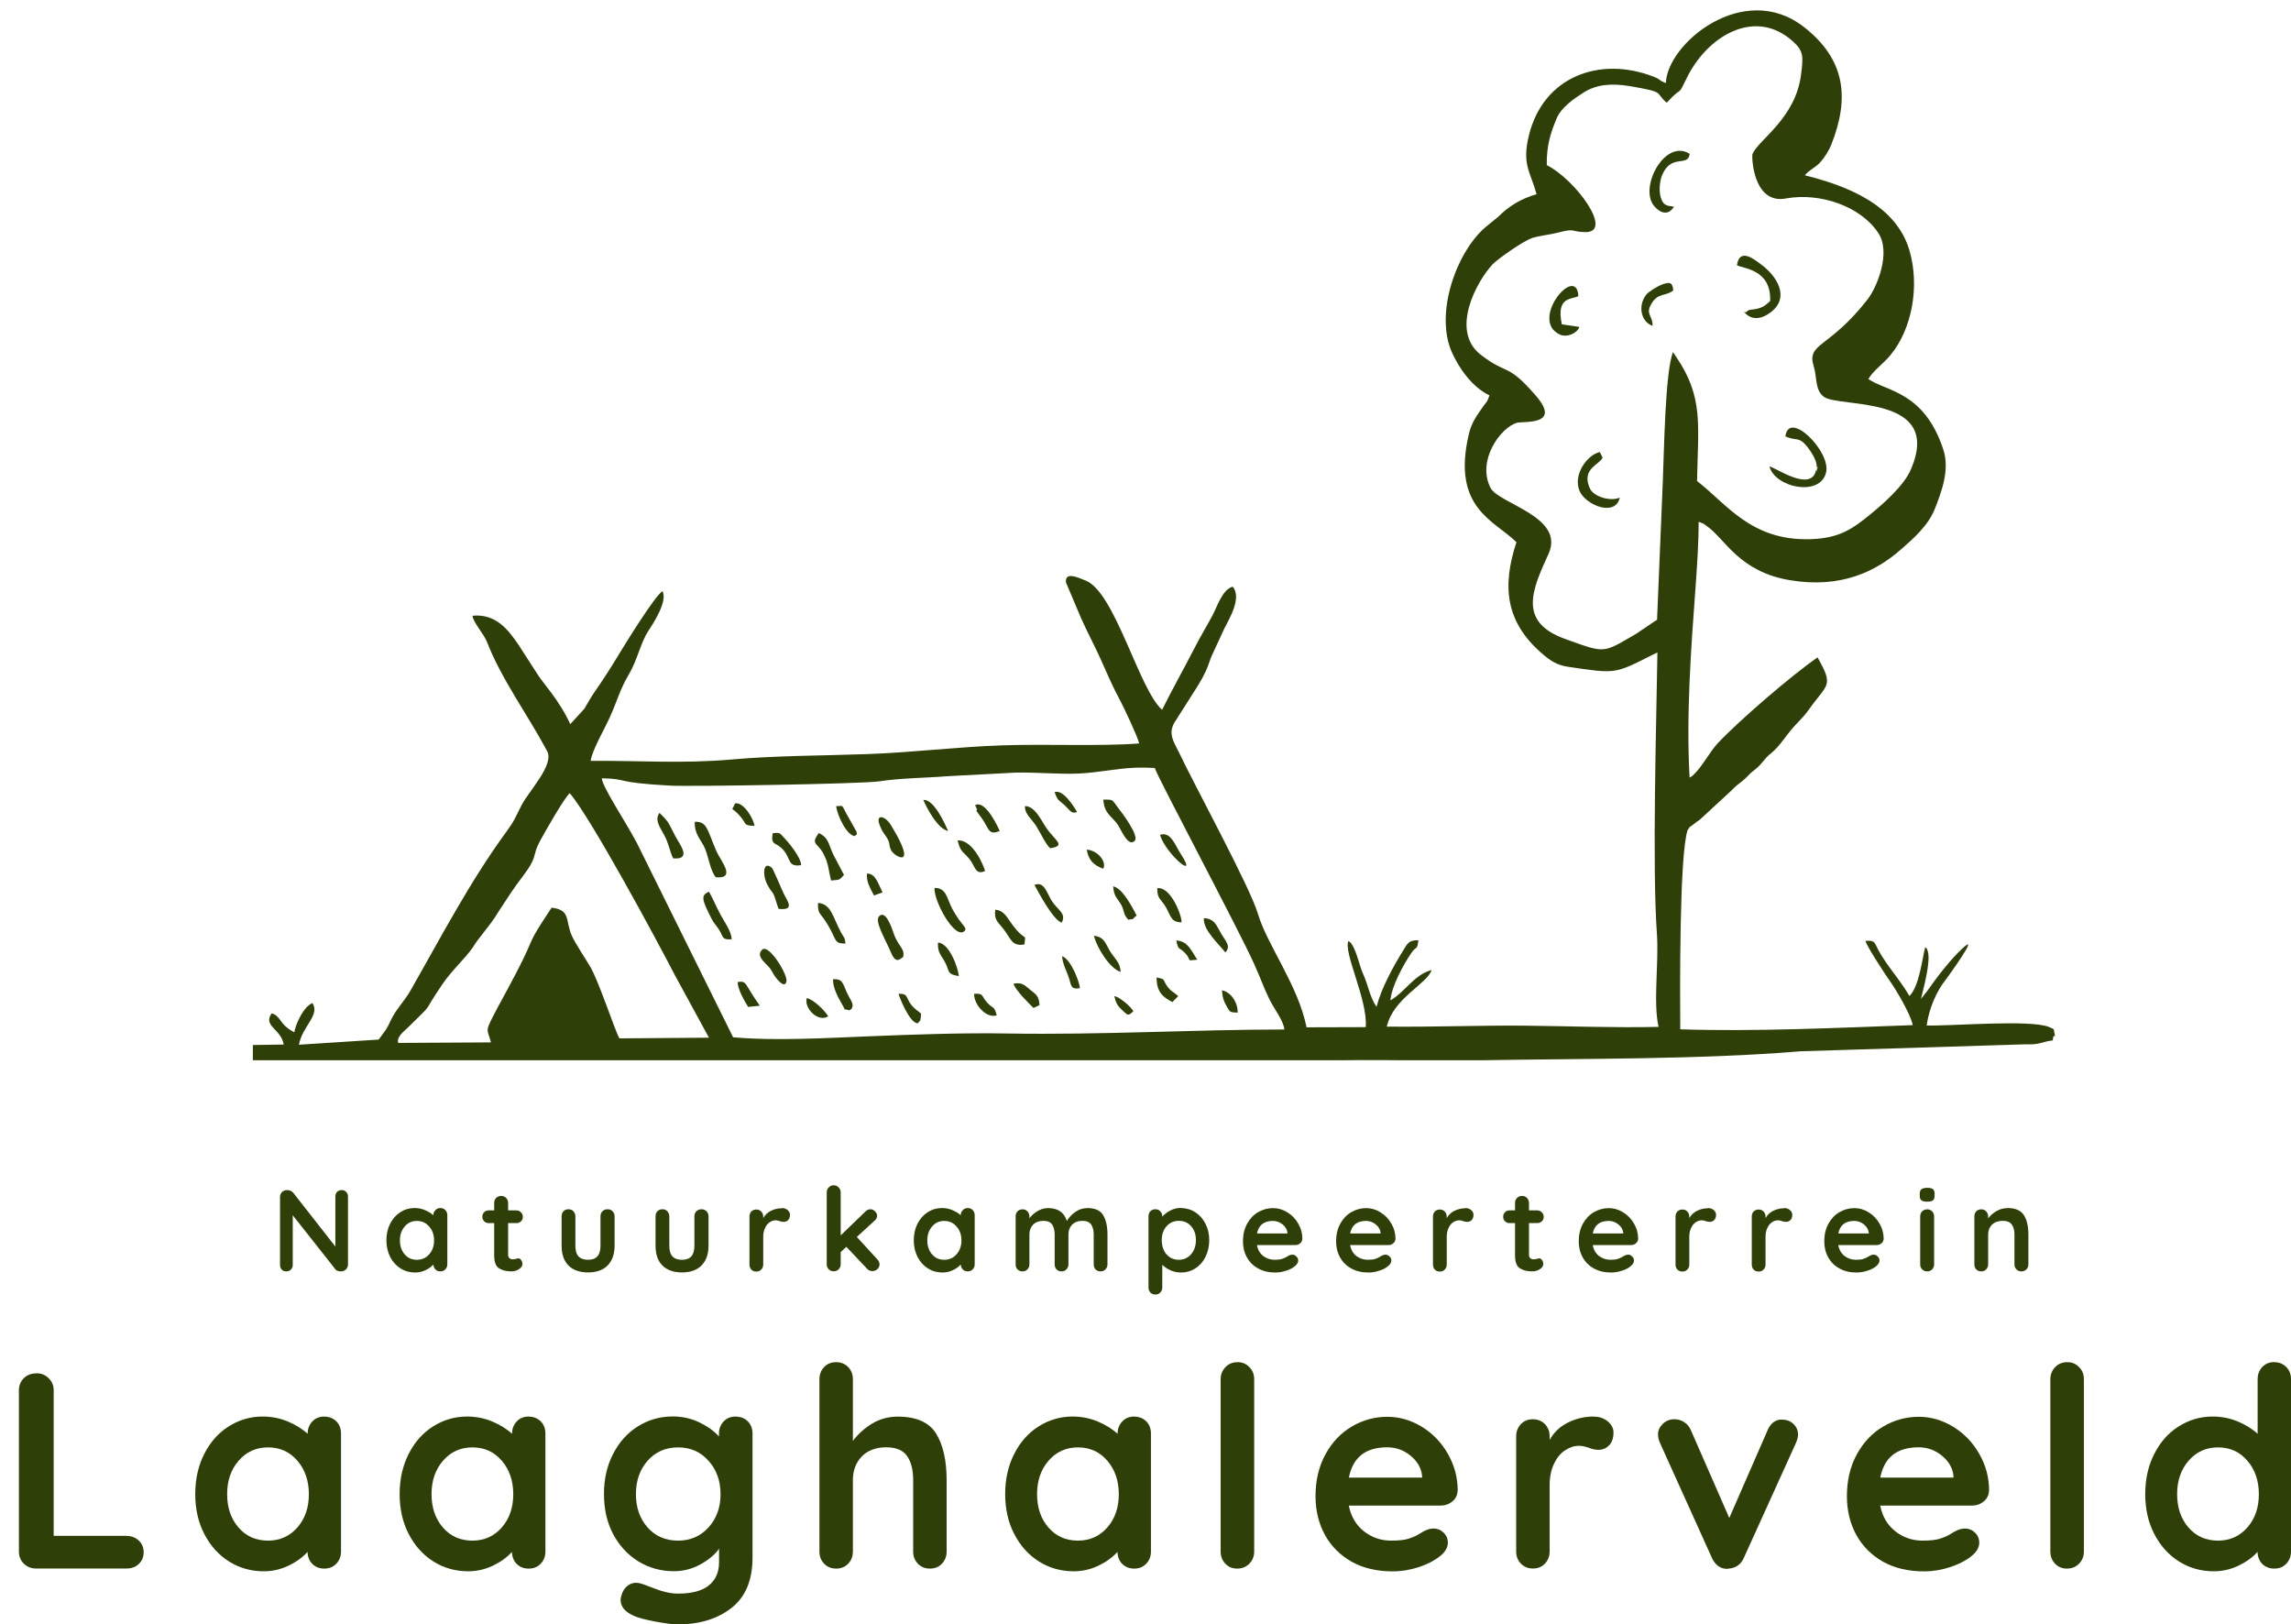 <?xml version="1.0" encoding="UTF-8"?><svg id="Laag_1" xmlns="http://www.w3.org/2000/svg" xmlns:xlink="http://www.w3.org/1999/xlink" viewBox="0 0 262.95 186.41"><defs><style>.cls-1{fill-rule:evenodd;}.cls-1,.cls-2{fill:#2e4007;}.cls-3{clip-path:url(#clippath);}.cls-4{fill:none;}</style><clipPath id="clippath"><rect class="cls-4" x="29.02" width="206.98" height="121.68"/></clipPath></defs><g class="cls-3"><path class="cls-1" d="m17.35,109.92c-1.58-.86-3.24-3.55-4.96-4,0,2.12-.26,2.27.8,3.65.81,1.05,1.51,1.45,1.91,2.82-.84.51-2.56,2.22-3.24,3.27-1.13,1.73-2.23,2.18-1.76,4.32-2.65.24-7.93-.24-10.09.54.9,1.65,11.18,1.63,13.93,1.72,4.51.15,8.06,1.44,14.32,1.34,5.03-.08,9.69-.33,14.86-.29l29.98-.1c2.56,0,5.16-.07,7.55-.09,7.28-.07,14.87-.06,22.18-.39,9.82-.44,21.29.3,30.08-.32,4.84-.34,9.72-.2,14.6-.49,7.67-.46,15.03-.09,22.63-.22,11.86-.21,24.98-.07,36.54-1.03l25.81-.8c1.72.07,1.72-.28,3.13-.45,0-.03-.01-.07-.01-.08.01,0,.01-.07.01-.08s.01-.07.01-.08c.15-.72.38.27.14-.71-.08-.31.17-.27-.57-.58-2.17-.9-11.35-.09-14.07-.18.29-2.04,1.17-3.97,2.16-5.21.2-.26,4.15-5.7,1.93-3.62-1.4,1.3-2.9,3.27-4.02,4.87l-.72.91c.22-.98,1.16-4.25.78-5.46-.15-.49-.05-.19-.3-.48-.34,1.38-.7,4.55-1.81,5.61-1.02-1.81-2.58-3.45-3.56-5.27-.46-.85-.35-1.16-1.48-1.06.06.49,2.38,4.04,2.83,4.65.62.86,2.4,3.84,2.59,5.02-8.77.31-17.92.76-26.68.48-.03-4.31-.11-19.98.84-22.85.42-.63.1-.2.66-.66.34-.29.41-.3.76-.56l3.64-3.36c.49-.53.7-.63,1.27-1.1.6-.49.69-.73,1.23-1.14,1.02-.74,1.1-1.29,2.08-2.06.82-.67,1.52-1.74,2.16-2.53.81-.99,1.42-1.43,2.17-2.5,2.07-2.92,2.86-2.57.95-5.92-2.93,2.01-8.99,7.23-11.45,9.84-.98,1.06-1.72,2.6-2.73,3.57-.37.35-.06.09-.51.38-.4-7.18.17-14.88.69-21.91.17-2.34.36-5.2.35-7.45.84.36.28.03,1.04.57,2.02,1.46,3.65,5.18,9.46,6.14,5.8.96,9.79-.96,12.72-3.53,1.34-1.17,3.14-2.72,3.9-4.68.76-1.95,1.73-4.47.96-6.8-2.21-6.69-6.54-6.64-8.6-8.08.6-1.01,1.64-1.67,2.51-2.71,2.56-3.07,3.38-8.04,2.21-12.04-1.53-5.23-7.13-7.42-12.01-8.63.53-.65,1.21-.87,1.76-1.48.44-.47,1.01-1.35,1.29-2.08,2.11-5.33,1.6-9.74-3.14-13.45-6.93-5.42-15.73,1.9-15.86,6.43-.96-.39-.49-.38-1.44-.75-6.18-2.38-12.61.01-14.27,6.71-.84,3.39.15,4.16.87,6.79-1.77.51-3.17,1.35-4.4,2.59l-1.44,1.17c-3.4,2.91-5.85,9.91-3.89,14.36.83,1.88,2.39,4.06,4.32,4.96-.35.94-.12.44-.75,1.32-.71,1.02-1.29,1.79-1.6,3.07-2.05,8.6,2.97,9.98,5.45,12.47-1.68,5.07-1.26,9.19,2.99,12.82.84.72,1.61,1.28,2.9,1.47,5.51.81,5.31.88,9.83-1.42l.46-.22c-.12,8.03-.61,24.49-.06,32.29.24,3.42-.45,7.8.19,10.68-5.04.12-10.38-.09-15.44-.14-5.24-.04-10.43.17-15.75.11.74-3.27,4.67-4.92,5.14-6.49-1.99.51-3.05,2.53-4.73,3.48.15-1.64,1.45-4.03,2.42-5.46.57-.84.63-.2.8-1.44-1.13-.04-1.28.41-1.76,1.19-1.14,1.83-2.51,4.34-3.05,6.45-.76-1.07-.95-2.51-1.58-3.87-.42-.91-.82-3.21-1.64-3.69-.62,1.3,2.25,6.83,1.98,9.89l-6.79.02c-.97-4.84-4.55-9.49-5.59-13.05-.91-3.07-7.24-14.67-9.09-18.57-.52-1.09-1.24-2.03-.5-3.33l2.34-3.68c.1-.17.34-.53.41-.65.32-.52.57-.97.83-1.52.28-.58.41-1.08.66-1.71l1.49-3.23c.61-1.2,2.04-3.55.98-4.83-1.18.3-1.77,2.25-2.36,3.36-.65,1.21-1.35,2.36-1.95,3.53-1.31,2.55-2.57,4.77-3.8,7.24-2.64-2.31-5.39-13.43-8.73-14.81-1.06-.44-2.4-1.04-2.31.18l1.76,4.16c.76,1.7,1.52,3.08,2.26,4.73.85,1.9,1.31,3.02,2.24,4.74.39.73,1.98,4.09,2.15,4.86-4.49.35-10.46.05-15.68.22-5.21.17-10.33.82-15.4,1-5.16.19-10.62.17-15.77.63-5.59.49-10.52.11-16.11.15.19-1.27,1.63-3.71,2.21-5.02.89-1.98,1.13-3.13,2.18-4.91.97-1.63,1.33-3.58,2.19-4.91.58-.89,2.28-3.44,1.67-4.64-.89.54-4.36,6.18-5.21,7.59-.76,1.26-1.67,2.67-2.57,3.96-.54.78-.72,1.17-1.19,1.95l-1.62,1.77c-.52-1.18-1.46-2.67-2.26-3.71-.41-.54-.94-1.21-1.34-1.77l-2.34-3.63c-1.21-1.78-2.63-3.59-5.28-3.33.09.79,1.29,2.06,1.66,3,1.68,4.32,4.67,8.34,6.91,12.54.84,1.57-2.14,4.62-2.95,6.22-.74,1.46-.83,1.81-1.72,3.01-4.19,5.72-7.47,12.03-11.04,18.28-.64,1.1-1.42,1.89-2.02,2.96-.33.58-.39.89-.81,1.54l-.8,1.09-9.15.59c.36-2.09,2.46-3.4,1.55-4.78-1.02.41-1.9,2.34-2.09,3.36-.07-.04-.17-.1-.23-.14-.06-.04-.16-.09-.23-.14-.07-.04-.13-.08-.2-.13-.07-.05-.28-.22-.34-.28-.59-.52-.84-1.36-1.6-1.48-1.02,1.47,1.1,1.77,1.39,3.57l-7.43.11c-1.51-2.43-3.53-4.37-4.93-6.92.89-1.55,2.22-1.66,3.05-2.86,1.05-1.54-.04-3.45-1.15-3.99-1.31.29-4.01,2.84-4.71,3.68Zm172.84-38.78c-.06.04-.14.07-.18.1l-2.19,1.48c-3.91,2.27-3.48,2.3-8.18.61-5.46-1.96-3.79-5.64-1.91-9.76,1.95-4.29-5.71-5.73-6.66-7.59-1.6-3.17,1.19-6.92,3.01-7.45.78-.23,5.22.36,2.18-3.14-3.3-3.81-3.18-2.27-6.3-4.67-3.58-2.77-.45-8.48,1.37-10.4.57-.6,3.54-2.7,4.57-3.02.89-.27,1.99-.36,2.99-.62,1.99-.52,1.36-.07,3.04-.04,3.38.06-1.15-6.07-4.4-7.69-.02-2.26.4-3.6,1.15-5.4.53-1.23,1.97-2.23,3.09-2.94,1.46-.91,3.12-1.09,5.32-.72,4.2.72,2.76.68,4.21,1.9l.66-.69c1.03-1,.68-.15,1.59-2.05,2.36-4.94,7.91-8.22,12.23-4.3,1.21,1.09,1.22,1.68.93,3.86-.65,5.01-4.91,7.45-5.57,9.07-.11.26.06,5.8,3.83,5.1,3.9-.72,8.59.88,10.62,3.97,1.47,2.24-.14,6.19-1.24,7.61-4.41,5.67-7.02,4.97-6.18,7.67.4,1.31.12,2.71,1.15,3.5,1.73,1.33,13.73-.35,10.01,8.33-.83,1.95-3.31,4.06-4.71,5.21-1.96,1.59-3.46,2.7-6.82,2.81-6.84.21-9.64-4.08-13.02-6.67.11-6.4.76-9.57-2.34-14.17-.04-.06-.18-.28-.21-.32l-.21-.31c-.92,2.26-1.03,11.77-1.18,15.07l-.65,15.61Zm-117.21,25.4c-1.09-2.1-3.86-6.24-3.91-7.22,3.18.06,1.22.48,7.81.84,2.29.13,22.07-.19,24.04-.49,2.55-.39,5.28-.38,7.84-.59l7.77-.41c2.63-.07,5.77.29,8.24.04,2.96-.28,4.56-.77,7.77-.57.44,1.31,9.54,18.36,11.42,22.52.63,1.4,1.08,2.66,1.71,3.97.53,1.1,1.68,2.55,1.74,3.52-10.71.01-20.89.64-31.72.46-5.13-.09-10.79.11-15.9.32-4.62.18-10.78.56-15.65.11l-11.15-22.51Zm-16.63,23.09l-10.65.06c-.19-.69.61-1.28,1.08-1.73,3.35-3.29,1.43-1.27,4.05-5.08,1.05-1.54,2.51-2.82,3.43-4.14.07-.1.3-.47.31-.48l.21-.3c2.64-3.38,1.51-2,3.88-5.53.45-.67.79-1.13,1.32-1.83,1.82-2.39,1.04-2.29,1.97-4.03.52-.98,2.83-5.03,3.44-5.54,2.4,2.78,9.99,16.86,12.07,20.89l3.91,7.17-10.27.08c-.43-.61-2.32-6.43-3.33-8.18-.48-.83-1.73-2.69-2.13-3.58-.79-1.76-.1-2.99-2.33-3.24-3.16,4.76-1.56,2.67-4.09,7.54-.72,1.39-1.35,2.51-2.11,3.93-1.57,2.99-1.2,2.26-.76,3.98Zm-43.22.21l1.11-1.41c1.03-1,2.57-2.58,3.88-2.92.76,1.21,2.89,3.28,3.45,4.41l-8.44-.08Z"/></g><path class="cls-1" d="m204.92,50.08c1.32.6,1.53-.08,2.6,1.31.36.48,1.01,1.44.99,2.15-.03,1.66.26-1.04-.07.43-.58,2.59-4.71-.35-5.35-.44.63,2.44,5.83,3.53,6.5.69.57-2.4-4.27-7.23-4.67-4.15Z"/><path class="cls-1" d="m203.17,34.55c-.38.33-.62.61-1.23.81-.9.3-1.09,0-1.57.5l-.23-.09c.02-.05,1.01,1.62,3.07.09,2.28-1.7.77-4.17-1.13-5.55-.66-.48-2.43-1.97-2.72.13.69.4,3.95.43,3.81,4.11Z"/><path class="cls-1" d="m192.14,23.72c-.86-.1-1.27-.16-1.53-1.08-.24-.84-.09-1.96.17-2.57,1.07-2.48,2.94-.84,3.16-2.41-2.79-1.78-5.74,3.65-4.19,5.85.29.42,1.49,1.66,2.39.2Z"/><path class="cls-1" d="m185.91,57.11c-1.08.47-3.03-.1-3.45-1.09-.96-2.21,1.04-2.63,1.48-3.49l-.32-.65c-1.47.31-3.15,2.67-2.3,4.52.74,1.6,4.1,2.94,4.59.71Z"/><path class="cls-1" d="m181.27,37.52l-2.01-.3c-.7-3.28,1.22-2.82,1.9-3.24-.21-3.77-5.69,2.74-2.14,4.41.8.38,1.98-.11,2.26-.87Z"/><path class="cls-1" d="m82.14,100.68c2.45.21.56-1.88.07-3.03-1.06-2.48-1.05-3.38-2.46-3.34-.09,1.44.76,2.1,1.17,3.08.42,1.02.59,2.48,1.23,3.29Z"/><path class="cls-1" d="m126.63,91.78c.13,1.59.86,1.79,1.61,2.79.39.51,1.19,2.68,1.98,1.95.61-.56-1.47-3.28-2.01-3.97-.59-.76-.36-.8-1.59-.78Z"/><path class="cls-1" d="m95.39,101.05c1.09-.08.95-.08,1.48-.64l-1.25-2.38c-.53-1.11-.48-1.89-1.65-2.42-.96,1.3-.15,1.11.49,2.28.69,1.27.58,1.84.93,3.16Z"/><path class="cls-1" d="m103.65,109.84c.27-.96-.57-1.22-1.07-2.7-.23-.68-.92-2.72-1.66-2.01-.59.57.59,2.43,1.34,4.18.58,1.39,1.02.73,1.39.53Z"/><path class="cls-1" d="m107.26,101.9c-.11,1.51,2.35,6,3.44,4.95.4-.39-.35-.6-1.4-2.54-.62-1.15-.65-2.43-2.04-2.41Z"/><path class="cls-1" d="m89.38,104.31c1.98.2.92-.96.54-1.82-.12-.27-1.23-2.82-1.29-2.86-1.04-.95-1.16.76-.56,1.89.65,1.22.6.57,1.04,2.04l.19.58s.05.12.08.18Z"/><path class="cls-1" d="m77.26,98.51c2.22.19.73-1.64.27-2.51-.84-1.57-.63-1.54-1.84-2.71-.56.8,0,1.56.51,2.49.58,1.04.64,1.86,1.06,2.73Z"/><path class="cls-1" d="m83.98,107.79c-.04-.92-.8-1.93-1.24-2.74-.54-.99-.89-1.88-1.36-2.71-1,.41-.8.93.26,3.05.3.6.58.8.93,1.38.49.8.26,1.1,1.41,1.03Z"/><path class="cls-1" d="m189.67,37.41c.07-1.18-.92-1.34-.06-2.66.74-1.16,1.59-.73,2.44-1.42-.08-.97-.44-.99-1.34-.66-.46.18-1.44.77-1.73,1.11-.99,1.19-.72,3.11.69,3.62Z"/><path class="cls-1" d="m101.03,94.86c.35.8.31.58.69,1.17.56.89.19.74.56,1.55.3.68,3.22,2.4-.02-2.88-.71-1.16-1.89-1.33-1.23.15Z"/><path class="cls-1" d="m117.58,108.39c.16-1.48.19-.15-1.39-2.27-.57-.76-.96-1.67-1.96-1.71-.15,1.2.29,1.36.93,2.19.89,1.15.95,2.04,2.42,1.79Z"/><path class="cls-1" d="m120.54,97.35c1.88-.31.57-.84-.46-2.35-.55-.81-1.28-2.49-2.43-2.49-.09.88.76,1.45,1.3,2.32.43.69,1.11,2.13,1.59,2.52Z"/><path class="cls-1" d="m97.05,108.29c-.13-.84-.15-.6-.48-1.2-.97-1.76-1.15-3.38-2.69-3.46,0,1.63.28.8,1.56,3.29.53,1.02.43,1.4,1.6,1.36Z"/><path class="cls-1" d="m90.26,112.65c.22-.71-2.02-4.39-2.78-3.66-.81.77.48,1.56.91,2.16.33.47.37.69.71,1.11,1.04,1.29,1.14.41,1.16.4Z"/><path class="cls-1" d="m91.95,99.28c-.02-.87-1.38-2.55-2.01-3.19-.42-.43-.38-.59-1.26-.46-.24,1.54.39.9,1.28,1.98.83,1.01.46,1.91,1.98,1.68Z"/><path class="cls-1" d="m135.61,105.85c.08-.64-1.19-4.11-2.78-3.92-.04,1.29.46,1.22,1.05,2.3.52.97.57,1.62,1.73,1.62Z"/><path class="cls-1" d="m113.06,99.96c-.07-.35-1.3-3.62-3.15-3.51.32,1.37.64,1.26,1.37,2.15.65.79.64,1.88,1.78,1.36Z"/><path class="cls-1" d="m140.64,109.31c.67-.74.07-1.22-.49-2.18-.52-.89-.73-1.71-1.98-1.76-.09,1.4,1.71,2.95,2.47,3.94Z"/><path class="cls-1" d="m121.86,105.89c.56-1.11-.47-1.42-1.17-2.54-.51-.81-.83-2.26-1.96-1.79.52.96,2.16,4.04,3.13,4.33Z"/><path class="cls-1" d="m97.48,115.96c.17-.19.24,0,.36-.43.11-.43-.28-.84-.66-1.65-.42-.91-.43-1.6-1.57-1.49-.03.92.54,2.02,1.01,2.82.61,1.03.02.44.86.75Z"/><path class="cls-1" d="m110.05,112.02c-.05-.81-1.05-3.8-2.39-3.84-.07,1.1.35,1.44.74,2.13.64,1.1.17,1.49,1.65,1.71Z"/><path class="cls-1" d="m128.62,111.54c-.06-1.13-.62-1.42-1.23-2.4-.52-.84-.6-1.6-1.83-1.75.31,1.35,1.83,3.79,3.06,4.15Z"/><path class="cls-1" d="m118.61,115.68l.7-.33c-.06-1.07-.41-1.22-1.05-1.74-.67-.54-.91-.9-1.93-.72.19.73,1.73,2.24,2.29,2.79Z"/><path class="cls-1" d="m129.5,105.55c.93-.18.15.16.96-.48-.5-.95-1.64-3.18-2.7-3.34.11,1.17.4,1.25.84,1.96.53.85.23,1.14.9,1.86Z"/><path class="cls-1" d="m114.74,95.36s-1.57-3.66-2.82-2.95c.68,1.29-.59-.31.88,1.66l.2.33c.53.88.58,1.44,1.74.97Z"/><path class="cls-1" d="m133.14,95.81c.63,2.18,4.5,5.42,2.4,2.22-.67-1.02-1.15-2.64-2.4-2.22Z"/><path class="cls-1" d="m105.34,117.43c.4-.45.28-.22.38-1.08-.27-.27-.33-.27-.64-.53-1.35-1.17-.57-1.79-1.95-1.77.02.18,1.23,3.39,2.21,3.39Z"/><path class="cls-1" d="m85.87,115.56l1.34-.14c-1.83-2.55-1.43-2.88-2.54-2.72-.02.8.78,2.2,1.2,2.86Z"/><path class="cls-1" d="m98.14,95.94c.17-.29.26.07.17-.49l-.83-1.48c-1.05-1.78-.5-1.46-1.51-1.45.17,1.24,1.3,3.44,2.17,3.43Z"/><path class="cls-1" d="m114.4,116.52c-.3-1.14-.42-.7-1.11-1.47-.67-.74-.38-1.09-1.49-.99,0,1.32,1.46,2.86,2.61,2.46Z"/><path class="cls-1" d="m135.23,114.32c-.52-.49-.77-.48-1.21-1.06-.67-.88-.12-.85-1.27-1.08,0,1.66.69,2.24,1.81,2.82l.67-.68Z"/><path class="cls-1" d="m123.94,113.41c.02-.55-1-3.34-2.04-3.67.07.88.45,1.55.71,2.27.37,1.01.19,1.6,1.33,1.4Z"/><path class="cls-1" d="m86.6,94.78c-.18-1.01-1.32-2.76-2.23-2.58-.48,1.09-.48.22.61,1.51.74.85.31,1.04,1.62,1.07Z"/><path class="cls-1" d="m108.82,95.38c-.43-1.02-1.67-3.68-2.85-3.58.49,1.11,1.64,3.28,2.85,3.58Z"/><path class="cls-1" d="m95.06,116.64c-.42-.69-1.63-1.89-2.46-2.1-.36,1.1,1.26,2.85,2.46,2.1Z"/><path class="cls-1" d="m142.05,116.22c.04-1.1-.71-2.34-1.8-2.57.06.87.22,1.28.53,1.82.39.67.31.72,1.27.74Z"/><path class="cls-1" d="m100.31,102.77l.99-.36c-.52-.95-.76-2.15-1.78-2.16-.14.95.45,1.83.79,2.52Z"/><path class="cls-1" d="m126.63,99.7c.42-.88-.72-2.13-1.9-2.19.2,1.18.76,1.78,1.9,2.19Z"/><path class="cls-1" d="m123.62,93.18c-.43-.73-1.63-2.62-2.58-2.27.39,1.05.41.82,1.17,1.52.59.55.78,1.04,1.41.75Z"/><path class="cls-1" d="m137.42,110.13c-.64-.88-1-2.11-2.41-2.2.23,1.19.29.71.98,1.42.93.96-.02.92,1.43.79Z"/><path class="cls-1" d="m130.08,116.05c-.29-.55-1.65-1.67-2.18-1.73.15.69.29,1.02.8,1.51.75.72.77.82,1.38.22Z"/><path class="cls-2" d="m14.53,176.27c.55,0,1.02.18,1.4.54.38.35.56.8.56,1.35s-.19.97-.56,1.33c-.38.35-.84.52-1.4.52H4.13c-.56,0-1.02-.19-1.4-.56s-.56-.84-.56-1.4v-18.5c0-.54.19-1,.56-1.38.39-.38.89-.56,1.5-.56.53,0,.98.19,1.35.56.39.38.58.83.58,1.38v16.71h8.35Z"/><path class="cls-2" d="m37.22,162.58c.55,0,1.01.18,1.38.54.36.36.54.83.54,1.42v13.52c0,.56-.18,1.02-.54,1.4-.36.38-.82.56-1.38.56s-1.02-.18-1.38-.54c-.35-.36-.53-.82-.54-1.38-.54.61-1.27,1.14-2.17,1.58-.91.43-1.85.65-2.85.65-1.47,0-2.81-.38-4-1.13-1.2-.76-2.14-1.81-2.83-3.15-.7-1.34-1.04-2.88-1.04-4.58s.34-3.23,1.02-4.58c.68-1.36,1.61-2.42,2.79-3.17,1.19-.76,2.5-1.15,3.92-1.15,1.03,0,1.98.19,2.88.56.9.38,1.67.85,2.29,1.42v-.02c0-.55.18-1.02.54-1.4.36-.38.82-.56,1.38-.56Zm-6.46,14.23c1.38,0,2.5-.51,3.38-1.52.88-1.01,1.31-2.28,1.31-3.81s-.44-2.82-1.31-3.83c-.88-1.03-2-1.54-3.38-1.54s-2.5.52-3.38,1.54c-.88,1.02-1.31,2.29-1.31,3.83s.43,2.8,1.29,3.81c.88,1.02,2.01,1.52,3.4,1.52Z"/><path class="cls-2" d="m60.68,162.58c.55,0,1.01.18,1.38.54.36.36.54.83.54,1.42v13.52c0,.56-.18,1.02-.54,1.4-.36.38-.82.56-1.38.56s-1.02-.18-1.38-.54c-.35-.36-.53-.82-.54-1.38-.54.61-1.27,1.14-2.17,1.58-.91.43-1.85.65-2.85.65-1.47,0-2.81-.38-4-1.13-1.2-.76-2.14-1.81-2.83-3.15-.7-1.34-1.04-2.88-1.04-4.58s.34-3.23,1.02-4.58c.68-1.36,1.61-2.42,2.79-3.17,1.19-.76,2.5-1.15,3.92-1.15,1.03,0,1.98.19,2.88.56.9.38,1.67.85,2.29,1.42v-.02c0-.55.18-1.02.54-1.4.36-.38.82-.56,1.38-.56Zm-6.46,14.23c1.38,0,2.5-.51,3.38-1.52.88-1.01,1.31-2.28,1.31-3.81s-.44-2.82-1.31-3.83c-.88-1.03-2-1.54-3.38-1.54s-2.5.52-3.38,1.54c-.88,1.02-1.31,2.29-1.31,3.83s.43,2.8,1.29,3.81c.88,1.02,2.01,1.52,3.4,1.52Z"/><path class="cls-2" d="m84.45,162.58c.55,0,1.01.18,1.38.54.36.36.54.83.54,1.42v14.23c0,2.59-.81,4.52-2.42,5.77-1.6,1.25-3.64,1.88-6.13,1.88-.64,0-1.52-.11-2.65-.33-1.11-.21-1.91-.42-2.38-.63-1.04-.45-1.56-1.06-1.56-1.85,0-.16.03-.33.1-.52.13-.46.34-.81.65-1.06.3-.25.64-.38,1-.38.22,0,.43.03.63.1.08.01.61.21,1.58.58.97.38,1.84.56,2.63.56,1.58,0,2.76-.31,3.54-.94.78-.63,1.17-1.52,1.17-2.67v-1.54c-.47.67-1.18,1.27-2.13,1.79-.95.53-1.97.79-3.06.79-1.49,0-2.85-.38-4.08-1.13-1.22-.76-2.19-1.81-2.9-3.15-.7-1.34-1.04-2.88-1.04-4.58s.34-3.23,1.04-4.58c.69-1.36,1.64-2.42,2.83-3.17,1.21-.76,2.55-1.15,4.02-1.15,1.08,0,2.09.22,3.04.67.94.45,1.7.99,2.27,1.63v-.33c0-.55.18-1.02.54-1.4.36-.38.82-.56,1.38-.56Zm-6.63,14.23c1.43,0,2.59-.51,3.5-1.52.92-1.01,1.38-2.28,1.38-3.81s-.46-2.82-1.38-3.83c-.91-1.03-2.07-1.54-3.5-1.54s-2.6.52-3.5,1.54c-.89,1.02-1.33,2.29-1.33,3.83s.44,2.8,1.33,3.81c.9,1.02,2.07,1.52,3.5,1.52Z"/><path class="cls-2" d="m103.04,162.58c2.13,0,3.59.65,4.4,1.94.8,1.29,1.21,3.08,1.21,5.35v8.19c0,.56-.18,1.02-.54,1.4-.36.38-.82.56-1.38.56s-1.02-.19-1.38-.56c-.36-.38-.54-.84-.54-1.4v-8.19c0-1.17-.23-2.08-.69-2.75-.46-.68-1.27-1.02-2.42-1.02s-2.14.36-2.81,1.08c-.67.71-1,1.6-1,2.69v8.19c0,.56-.18,1.02-.54,1.4-.36.38-.82.56-1.38.56s-1.02-.19-1.38-.56c-.36-.38-.54-.84-.54-1.4v-19.77c0-.55.18-1.02.54-1.4.36-.38.82-.56,1.38-.56s1.01.19,1.38.56c.36.38.54.84.54,1.4v7.08c.58-.78,1.31-1.44,2.19-1.98.89-.54,1.88-.81,2.96-.81Z"/><path class="cls-2" d="m130.18,162.58c.55,0,1.01.18,1.38.54.36.36.54.83.54,1.42v13.52c0,.56-.18,1.02-.54,1.4-.36.38-.82.56-1.38.56s-1.02-.18-1.38-.54c-.35-.36-.53-.82-.54-1.38-.54.61-1.27,1.14-2.17,1.58-.91.43-1.85.65-2.85.65-1.47,0-2.81-.38-4-1.13-1.2-.76-2.14-1.81-2.83-3.15-.7-1.34-1.04-2.88-1.04-4.58s.34-3.23,1.02-4.58c.68-1.36,1.61-2.42,2.79-3.17,1.19-.76,2.5-1.15,3.92-1.15,1.03,0,1.98.19,2.88.56.9.38,1.67.85,2.29,1.42v-.02c0-.55.18-1.02.54-1.4.36-.38.82-.56,1.38-.56Zm-6.46,14.23c1.38,0,2.5-.51,3.38-1.52.88-1.01,1.31-2.28,1.31-3.81s-.44-2.82-1.31-3.83c-.88-1.03-2-1.54-3.38-1.54s-2.5.52-3.38,1.54c-.88,1.02-1.31,2.29-1.31,3.83s.43,2.8,1.29,3.81c.88,1.02,2.01,1.52,3.4,1.52Z"/><path class="cls-2" d="m143.95,178.06c0,.56-.19,1.02-.56,1.4s-.84.56-1.4.56-.99-.19-1.35-.56c-.36-.38-.54-.84-.54-1.4v-19.77c0-.55.19-1.02.56-1.4s.84-.56,1.4-.56c.53,0,.97.19,1.33.56.38.38.56.84.56,1.4v19.77Z"/><path class="cls-2" d="m167.3,171.06c-.02.52-.22.93-.6,1.25-.39.32-.84.48-1.35.48h-10.54c.25,1.25.83,2.24,1.75,2.96.92.71,1.95,1.06,3.1,1.06.88,0,1.55-.07,2.04-.23.5-.17.89-.34,1.17-.52.29-.18.49-.3.6-.35.38-.19.73-.29,1.08-.29.44,0,.82.16,1.15.48.32.32.48.7.48,1.13,0,.57-.3,1.09-.9,1.56-.6.49-1.4.91-2.4,1.25-1,.33-2.02.5-3.04.5-1.79,0-3.35-.36-4.69-1.1-1.33-.75-2.36-1.78-3.08-3.08-.72-1.32-1.08-2.8-1.08-4.44,0-1.83.38-3.44,1.15-4.83.76-1.39,1.78-2.45,3.04-3.19,1.26-.73,2.61-1.1,4.04-1.1s2.73.39,3.98,1.15c1.25.77,2.24,1.8,2.98,3.1.75,1.31,1.13,2.72,1.13,4.23Zm-8.08-4.96c-2.49,0-3.95,1.16-4.4,3.48h8.4v-.21c-.1-.9-.54-1.67-1.33-2.31-.78-.64-1.67-.96-2.67-.96Z"/><path class="cls-2" d="m182.92,162.58c.64,0,1.17.18,1.6.54.44.36.67.79.67,1.27,0,.67-.18,1.17-.52,1.5-.33.33-.74.5-1.21.5-.32,0-.68-.07-1.08-.23-.07-.03-.22-.07-.44-.13-.22-.07-.47-.1-.73-.1-.54,0-1.07.18-1.58.52-.52.33-.94.85-1.27,1.54-.33.7-.5,1.52-.5,2.48v7.58c0,.56-.18,1.02-.54,1.4-.36.38-.82.56-1.38.56s-1.02-.19-1.38-.56c-.36-.38-.54-.84-.54-1.4v-13.21c0-.55.18-1.02.54-1.4.36-.38.82-.56,1.38-.56s1.01.19,1.38.56c.36.38.54.84.54,1.4v.42c.48-.88,1.19-1.54,2.1-2,.93-.46,1.92-.69,2.96-.69Z"/><path class="cls-2" d="m204.58,162.93c.51,0,.94.17,1.27.5.34.32.52.73.52,1.23,0,.25-.08.57-.25.96l-5.98,13.19c-.16.36-.38.65-.67.85s-.62.33-.98.35l-.29.04c-.36,0-.7-.11-1-.33-.31-.23-.54-.54-.71-.92l-5.96-13.19c-.16-.34-.23-.69-.23-1.02,0-.43.18-.82.54-1.17.36-.36.81-.54,1.35-.54.4,0,.77.11,1.1.33.34.21.6.51.77.9l4.42,10.1,4.4-10.08c.17-.4.4-.71.69-.92.3-.22.64-.32,1-.29Z"/><path class="cls-2" d="m228.29,171.06c-.02.52-.22.93-.6,1.25-.39.32-.84.48-1.35.48h-10.54c.25,1.25.83,2.24,1.75,2.96.92.71,1.95,1.06,3.1,1.06.88,0,1.55-.07,2.04-.23.5-.17.89-.34,1.17-.52.29-.18.49-.3.6-.35.38-.19.73-.29,1.08-.29.44,0,.82.16,1.15.48.32.32.48.7.48,1.13,0,.57-.3,1.09-.9,1.56-.6.49-1.4.91-2.4,1.25-1,.33-2.02.5-3.04.5-1.79,0-3.35-.36-4.69-1.1-1.33-.75-2.36-1.78-3.08-3.08-.72-1.32-1.08-2.8-1.08-4.44,0-1.83.38-3.44,1.15-4.83.76-1.39,1.78-2.45,3.04-3.19,1.26-.73,2.61-1.1,4.04-1.1s2.73.39,3.98,1.15c1.25.77,2.24,1.8,2.98,3.1.75,1.31,1.13,2.72,1.13,4.23Zm-8.08-4.96c-2.49,0-3.95,1.16-4.4,3.48h8.4v-.21c-.1-.9-.54-1.67-1.33-2.31-.78-.64-1.67-.96-2.67-.96Z"/><path class="cls-2" d="m239.18,178.06c0,.56-.19,1.02-.56,1.4s-.84.56-1.4.56-.99-.19-1.35-.56c-.36-.38-.54-.84-.54-1.4v-19.77c0-.55.19-1.02.56-1.4s.84-.56,1.4-.56c.53,0,.97.19,1.33.56.38.38.56.84.56,1.4v19.77Z"/><path class="cls-2" d="m261.03,156.33c.55,0,1.01.19,1.38.56.36.36.54.83.54,1.4v19.77c0,.56-.18,1.02-.54,1.4-.36.38-.82.56-1.38.56s-1.02-.18-1.38-.54c-.35-.36-.53-.82-.54-1.38-.54.61-1.27,1.14-2.17,1.58-.91.43-1.85.65-2.85.65-1.47,0-2.81-.38-4-1.13-1.2-.76-2.14-1.81-2.83-3.15-.7-1.34-1.04-2.88-1.04-4.58s.34-3.23,1.02-4.58c.68-1.36,1.61-2.42,2.79-3.17,1.19-.76,2.5-1.15,3.92-1.15,1.03,0,1.98.19,2.88.56.9.38,1.67.85,2.29,1.42v-6.27c0-.55.18-1.02.54-1.4.36-.38.82-.56,1.38-.56Zm-6.46,20.48c1.38,0,2.5-.51,3.38-1.52.88-1.01,1.31-2.28,1.31-3.81s-.44-2.82-1.31-3.83c-.88-1.03-2-1.54-3.38-1.54s-2.5.52-3.38,1.54c-.88,1.02-1.31,2.29-1.31,3.83s.43,2.8,1.29,3.81c.88,1.02,2.01,1.52,3.4,1.52Z"/><path class="cls-2" d="m39.23,136.58c.21,0,.38.07.5.21.14.14.21.32.21.54v7.77c0,.24-.08.43-.23.58-.16.16-.35.23-.58.23-.13,0-.25-.02-.38-.06-.11-.04-.2-.09-.25-.17l-4.9-6.21v5.69c0,.22-.07.41-.21.54-.13.14-.3.21-.52.21s-.41-.07-.54-.21c-.13-.14-.19-.32-.19-.54v-7.77c0-.23.07-.43.23-.58.15-.15.34-.23.58-.23.14,0,.27.03.4.08.13.06.22.13.29.21l4.85,6.19v-5.73c0-.22.06-.4.19-.54.14-.14.32-.21.54-.21Z"/><path class="cls-2" d="m50.55,138.64c.22,0,.41.08.56.23.15.16.23.35.23.58v5.65c0,.24-.08.43-.23.58-.16.16-.34.23-.56.23-.24,0-.43-.07-.58-.23-.14-.15-.22-.34-.23-.56-.22.25-.52.47-.9.65-.38.18-.77.27-1.19.27-.61,0-1.17-.15-1.67-.46-.5-.32-.9-.76-1.19-1.31-.29-.57-.44-1.21-.44-1.92s.14-1.34.42-1.9c.29-.57.68-1.01,1.17-1.33.5-.32,1.05-.48,1.65-.48.43,0,.83.08,1.21.25.38.16.69.35.94.58v-.02c0-.22.07-.41.23-.56.15-.17.34-.25.58-.25Zm-2.71,5.94c.58,0,1.05-.21,1.42-.63.38-.43.56-.96.56-1.6s-.19-1.17-.56-1.58c-.36-.43-.83-.65-1.42-.65s-1.04.22-1.4.65c-.36.42-.54.95-.54,1.58s.18,1.18.54,1.6c.36.42.82.63,1.4.63Z"/><path class="cls-2" d="m59.48,144.41c.13,0,.23.06.33.19.09.11.15.27.15.46,0,.24-.14.44-.4.6-.25.17-.54.25-.88.25-.56,0-1.02-.11-1.4-.35-.38-.23-.56-.73-.56-1.5v-3.69h-.63c-.21,0-.39-.07-.52-.21-.14-.14-.21-.31-.21-.52s.07-.38.21-.52c.14-.14.31-.21.52-.21h.63v-.85c0-.23.07-.43.23-.58.15-.15.34-.23.58-.23.22,0,.41.08.56.23.15.16.23.35.23.58v.85h.94c.21,0,.38.07.52.21.15.14.23.32.23.54s-.08.39-.23.52c-.14.13-.31.19-.52.19h-.94v3.63c0,.18.05.31.15.4.09.08.23.13.4.13.07,0,.17-.01.29-.04.11-.04.21-.06.31-.06Z"/><path class="cls-2" d="m69.75,138.78c.22,0,.41.08.56.23.15.16.23.35.23.58v3.38c0,.96-.27,1.71-.79,2.25-.53.54-1.28.81-2.25.81s-1.74-.27-2.27-.81c-.52-.54-.77-1.29-.77-2.25v-3.38c0-.23.07-.43.21-.58.15-.15.34-.23.58-.23s.42.08.56.23c.15.16.23.35.23.58v3.38c0,.54.11.95.35,1.21.25.27.61.4,1.1.4s.84-.13,1.08-.4c.23-.26.35-.67.35-1.21v-3.38c0-.23.07-.43.23-.58.15-.15.34-.23.58-.23Z"/><path class="cls-2" d="m80.53,138.78c.22,0,.41.08.56.23.15.16.23.35.23.58v3.38c0,.96-.27,1.71-.79,2.25-.53.54-1.28.81-2.25.81s-1.74-.27-2.27-.81c-.52-.54-.77-1.29-.77-2.25v-3.38c0-.23.07-.43.21-.58.15-.15.34-.23.58-.23s.42.08.56.23c.15.16.23.35.23.58v3.38c0,.54.11.95.35,1.21.25.27.61.4,1.1.4s.84-.13,1.08-.4c.23-.26.35-.67.35-1.21v-3.38c0-.23.07-.43.23-.58.15-.15.34-.23.58-.23Z"/><path class="cls-2" d="m89.73,138.64c.26,0,.48.08.67.23.18.16.27.33.27.54,0,.28-.08.49-.23.63-.14.13-.31.19-.5.19-.13,0-.27-.03-.44-.08-.03-.01-.09-.03-.19-.06-.1-.03-.2-.04-.29-.04-.24,0-.47.08-.69.23-.21.14-.39.35-.52.65-.14.28-.21.62-.21,1.02v3.17c0,.24-.08.43-.23.58-.14.16-.33.23-.56.23s-.43-.07-.58-.23c-.14-.15-.21-.34-.21-.58v-5.5c0-.23.07-.43.21-.58.15-.15.34-.23.58-.23s.42.08.56.23c.15.16.23.35.23.58v.17c.21-.36.5-.64.88-.83.39-.19.8-.29,1.25-.29Z"/><path class="cls-2" d="m100.68,144.51c.18.18.27.39.27.6s-.09.41-.27.56c-.17.14-.35.21-.54.21-.24,0-.44-.08-.6-.25l-2.4-2.54-.65.6v1.4c0,.24-.08.43-.23.58-.16.16-.35.23-.58.23s-.41-.07-.56-.23c-.16-.15-.23-.34-.23-.58v-8.25c0-.22.07-.41.23-.56.15-.17.34-.25.56-.25s.43.08.58.25c.15.16.23.34.23.56v4.94l2.85-2.75c.17-.17.36-.25.58-.25.19,0,.36.08.52.25.15.16.23.31.23.48,0,.22-.1.43-.31.6l-2.02,1.85,2.33,2.54Z"/><path class="cls-2" d="m111.08,138.64c.22,0,.41.08.56.23.15.16.23.35.23.58v5.65c0,.24-.08.43-.23.58-.16.16-.34.23-.56.23-.24,0-.43-.07-.58-.23-.14-.15-.22-.34-.23-.56-.22.25-.52.47-.9.65-.38.18-.77.27-1.19.27-.61,0-1.17-.15-1.67-.46-.5-.32-.9-.76-1.19-1.31-.29-.57-.44-1.21-.44-1.92s.14-1.34.42-1.9c.29-.57.68-1.01,1.17-1.33.5-.32,1.05-.48,1.65-.48.43,0,.83.08,1.21.25.38.16.69.35.94.58v-.02c0-.22.07-.41.23-.56.15-.17.34-.25.58-.25Zm-2.71,5.94c.58,0,1.05-.21,1.42-.63.38-.43.56-.96.56-1.6s-.19-1.17-.56-1.58c-.36-.43-.83-.65-1.42-.65s-1.04.22-1.4.65c-.36.42-.54.95-.54,1.58s.18,1.18.54,1.6c.36.42.82.63,1.4.63Z"/><path class="cls-2" d="m124.78,138.64c.89,0,1.5.27,1.83.81s.5,1.29.5,2.23v3.42c0,.24-.08.43-.23.58-.14.16-.33.23-.56.23s-.43-.07-.58-.23c-.14-.15-.21-.34-.21-.58v-3.42c0-.48-.1-.86-.29-1.15-.2-.28-.53-.42-1-.42-.5,0-.9.15-1.19.44-.28.29-.42.67-.42,1.13v3.42c0,.24-.08.43-.23.58-.14.16-.33.23-.56.23s-.43-.07-.58-.23c-.14-.15-.21-.34-.21-.58v-3.42c0-.48-.1-.86-.29-1.15-.2-.28-.53-.42-1-.42-.5,0-.9.15-1.19.44-.28.29-.42.67-.42,1.13v3.42c0,.24-.08.43-.23.58-.14.16-.33.23-.56.23s-.43-.07-.58-.23c-.14-.15-.21-.34-.21-.58v-5.5c0-.23.07-.43.21-.58.15-.15.34-.23.58-.23s.42.08.56.23c.15.16.23.35.23.58v.21c.25-.32.55-.59.92-.81.38-.23.78-.35,1.23-.35,1.13,0,1.84.49,2.15,1.48.21-.38.52-.71.94-1.02.42-.3.88-.46,1.4-.46Z"/><path class="cls-2" d="m135.51,138.64c.61,0,1.17.16,1.67.48.5.32.89.76,1.17,1.31.29.56.44,1.19.44,1.9s-.15,1.37-.44,1.94c-.28.56-.67.99-1.17,1.31-.49.31-1.03.46-1.63.46-.42,0-.82-.08-1.21-.25-.38-.18-.69-.39-.94-.63v2.6c0,.23-.08.43-.23.58-.14.15-.33.23-.56.23s-.43-.08-.58-.23c-.14-.16-.21-.35-.21-.58v-8.17c0-.23.07-.43.21-.58.15-.15.34-.23.58-.23s.42.08.56.23c.15.16.23.35.23.58v.04c.22-.26.52-.49.9-.69.39-.21.79-.31,1.21-.31Zm-.21,5.94c.57,0,1.03-.21,1.4-.63.38-.43.56-.97.56-1.63s-.18-1.17-.54-1.58c-.36-.42-.83-.63-1.42-.63s-1.04.21-1.42.63c-.36.42-.54.95-.54,1.58s.18,1.2.54,1.63c.38.42.84.63,1.42.63Z"/><path class="cls-2" d="m149.48,142.18c-.02.21-.1.39-.27.52-.16.13-.33.19-.54.19h-4.4c.09.53.33.95.71,1.25.39.29.82.44,1.31.44.36,0,.65-.03.85-.1.21-.07.36-.14.48-.21.13-.07.21-.11.25-.15.17-.08.32-.13.46-.13.18,0,.33.07.46.21.14.13.21.28.21.46,0,.24-.13.45-.38.65-.24.21-.57.39-1,.52-.42.14-.83.21-1.25.21-.75,0-1.41-.15-1.96-.46-.56-.3-.99-.73-1.29-1.27-.31-.55-.46-1.17-.46-1.85,0-.76.16-1.44.48-2.02.32-.58.74-1.03,1.27-1.33.53-.3,1.09-.46,1.69-.46s1.13.16,1.65.48c.53.32.94.75,1.25,1.29.32.54.48,1.14.48,1.77Zm-3.38-2.06c-1.03,0-1.64.48-1.83,1.44h3.5v-.08c-.04-.38-.23-.69-.56-.96-.32-.26-.69-.4-1.1-.4Z"/><path class="cls-2" d="m160.17,142.18c-.02.21-.1.39-.27.52-.16.13-.33.19-.54.19h-4.4c.09.53.33.95.71,1.25.39.29.82.44,1.31.44.36,0,.65-.03.85-.1.21-.07.36-.14.48-.21.13-.07.21-.11.25-.15.17-.08.32-.13.46-.13.18,0,.33.07.46.21.14.13.21.28.21.46,0,.24-.13.45-.38.65-.24.21-.57.39-1,.52-.42.14-.83.21-1.25.21-.75,0-1.41-.15-1.96-.46-.56-.3-.99-.73-1.29-1.27-.31-.55-.46-1.17-.46-1.85,0-.76.16-1.44.48-2.02.32-.58.74-1.03,1.27-1.33.53-.3,1.09-.46,1.69-.46s1.13.16,1.65.48c.53.32.94.75,1.25,1.29.32.54.48,1.14.48,1.77Zm-3.38-2.06c-1.03,0-1.64.48-1.83,1.44h3.5v-.08c-.04-.38-.23-.69-.56-.96-.32-.26-.69-.4-1.1-.4Z"/><path class="cls-2" d="m168.18,138.64c.26,0,.48.08.67.23.18.16.27.33.27.54,0,.28-.08.49-.23.63-.14.13-.31.19-.5.19-.13,0-.27-.03-.44-.08-.03-.01-.09-.03-.19-.06-.1-.03-.2-.04-.29-.04-.24,0-.47.08-.69.23-.21.14-.39.35-.52.65-.14.28-.21.62-.21,1.02v3.17c0,.24-.08.43-.23.58-.14.16-.33.23-.56.23s-.43-.07-.58-.23c-.14-.15-.21-.34-.21-.58v-5.5c0-.23.07-.43.21-.58.15-.15.34-.23.58-.23s.42.08.56.23c.15.16.23.35.23.58v.17c.21-.36.5-.64.88-.83.39-.19.8-.29,1.25-.29Z"/><path class="cls-2" d="m176.65,144.41c.13,0,.23.06.33.19.09.11.15.27.15.46,0,.24-.14.44-.4.6-.25.17-.54.25-.88.25-.56,0-1.02-.11-1.4-.35-.38-.23-.56-.73-.56-1.5v-3.69h-.63c-.21,0-.39-.07-.52-.21-.14-.14-.21-.31-.21-.52s.07-.38.21-.52c.14-.14.31-.21.52-.21h.63v-.85c0-.23.07-.43.23-.58.15-.15.34-.23.58-.23.22,0,.41.08.56.23.15.16.23.35.23.58v.85h.94c.21,0,.38.07.52.21.15.14.23.32.23.54s-.08.39-.23.52c-.14.13-.31.19-.52.19h-.94v3.63c0,.18.05.31.15.4.09.08.23.13.4.13.07,0,.17-.01.29-.04.11-.04.21-.06.31-.06Z"/><path class="cls-2" d="m188.02,142.18c-.02.21-.1.39-.27.52-.16.13-.33.19-.54.19h-4.4c.09.53.33.95.71,1.25.39.29.82.44,1.31.44.36,0,.65-.03.85-.1.21-.07.36-.14.48-.21.13-.07.21-.11.25-.15.17-.08.32-.13.46-.13.18,0,.33.07.46.21.14.13.21.28.21.46,0,.24-.13.45-.38.65-.24.21-.57.39-1,.52-.42.14-.83.21-1.25.21-.75,0-1.41-.15-1.96-.46-.56-.3-.99-.73-1.29-1.27-.31-.55-.46-1.17-.46-1.85,0-.76.16-1.44.48-2.02.32-.58.74-1.03,1.27-1.33.53-.3,1.09-.46,1.69-.46s1.13.16,1.65.48c.53.32.94.75,1.25,1.29.32.54.48,1.14.48,1.77Zm-3.38-2.06c-1.03,0-1.64.48-1.83,1.44h3.5v-.08c-.04-.38-.23-.69-.56-.96-.32-.26-.69-.4-1.1-.4Z"/><path class="cls-2" d="m196.02,138.64c.26,0,.48.08.67.23.18.16.27.33.27.54,0,.28-.08.49-.23.63-.14.13-.31.19-.5.19-.13,0-.27-.03-.44-.08-.03-.01-.09-.03-.19-.06-.1-.03-.2-.04-.29-.04-.24,0-.47.08-.69.23-.21.14-.39.35-.52.65-.14.28-.21.62-.21,1.02v3.17c0,.24-.08.43-.23.58-.14.16-.33.23-.56.23s-.43-.07-.58-.23c-.14-.15-.21-.34-.21-.58v-5.5c0-.23.07-.43.21-.58.15-.15.34-.23.58-.23s.42.08.56.23c.15.16.23.35.23.58v.17c.21-.36.5-.64.88-.83.39-.19.8-.29,1.25-.29Z"/><path class="cls-2" d="m204.77,138.64c.26,0,.48.08.67.23.18.16.27.33.27.54,0,.28-.08.49-.23.63-.14.13-.31.19-.5.19-.13,0-.27-.03-.44-.08-.03-.01-.09-.03-.19-.06-.1-.03-.2-.04-.29-.04-.24,0-.47.08-.69.23-.21.14-.39.35-.52.65-.14.28-.21.62-.21,1.02v3.17c0,.24-.08.43-.23.58-.14.16-.33.23-.56.23s-.43-.07-.58-.23c-.14-.15-.21-.34-.21-.58v-5.5c0-.23.07-.43.21-.58.15-.15.34-.23.58-.23s.42.08.56.23c.15.16.23.35.23.58v.17c.21-.36.5-.64.88-.83.39-.19.8-.29,1.25-.29Z"/><path class="cls-2" d="m216.2,142.18c-.02.21-.1.39-.27.52-.16.13-.33.19-.54.19h-4.4c.09.53.33.95.71,1.25.39.29.82.44,1.31.44.36,0,.65-.03.85-.1.21-.07.36-.14.48-.21.13-.07.21-.11.25-.15.17-.08.32-.13.46-.13.18,0,.33.07.46.21.14.13.21.28.21.46,0,.24-.13.45-.38.65-.24.21-.57.39-1,.52-.42.14-.83.21-1.25.21-.75,0-1.41-.15-1.96-.46-.56-.3-.99-.73-1.29-1.27-.31-.55-.46-1.17-.46-1.85,0-.76.16-1.44.48-2.02.32-.58.74-1.03,1.27-1.33.53-.3,1.09-.46,1.69-.46s1.13.16,1.65.48c.53.32.94.75,1.25,1.29.32.54.48,1.14.48,1.77Zm-3.38-2.06c-1.03,0-1.64.48-1.83,1.44h3.5v-.08c-.04-.38-.23-.69-.56-.96-.32-.26-.69-.4-1.1-.4Z"/><path class="cls-2" d="m221.99,145.1c0,.24-.08.43-.23.58-.16.16-.34.23-.56.23-.24,0-.43-.07-.58-.23-.16-.15-.23-.34-.23-.58v-5.5c0-.23.07-.43.23-.58.15-.15.34-.23.58-.23.22,0,.41.08.56.23.15.16.23.35.23.58v5.5Zm-.81-7.19c-.31,0-.52-.05-.65-.15-.13-.09-.19-.27-.19-.52v-.25c0-.25.07-.42.21-.52.14-.09.35-.15.65-.15s.52.05.65.15c.13.1.19.27.19.52v.25c0,.27-.07.45-.21.54-.13.08-.34.13-.65.13Z"/><path class="cls-2" d="m230.41,138.64c.9,0,1.53.27,1.88.81.34.54.52,1.29.52,2.23v3.42c0,.24-.08.43-.23.58-.16.16-.35.23-.58.23s-.41-.07-.56-.23c-.16-.15-.23-.34-.23-.58v-3.42c0-.48-.1-.86-.31-1.15-.2-.28-.54-.42-1.04-.42s-.93.15-1.23.44c-.29.29-.44.67-.44,1.13v3.42c0,.24-.08.43-.23.58-.14.16-.33.23-.56.23s-.43-.07-.58-.23c-.14-.15-.21-.34-.21-.58v-5.5c0-.23.07-.43.21-.58.15-.15.34-.23.58-.23s.42.08.56.23c.15.16.23.35.23.58v.23c.25-.33.56-.61.94-.83.39-.23.82-.35,1.29-.35Z"/></svg>